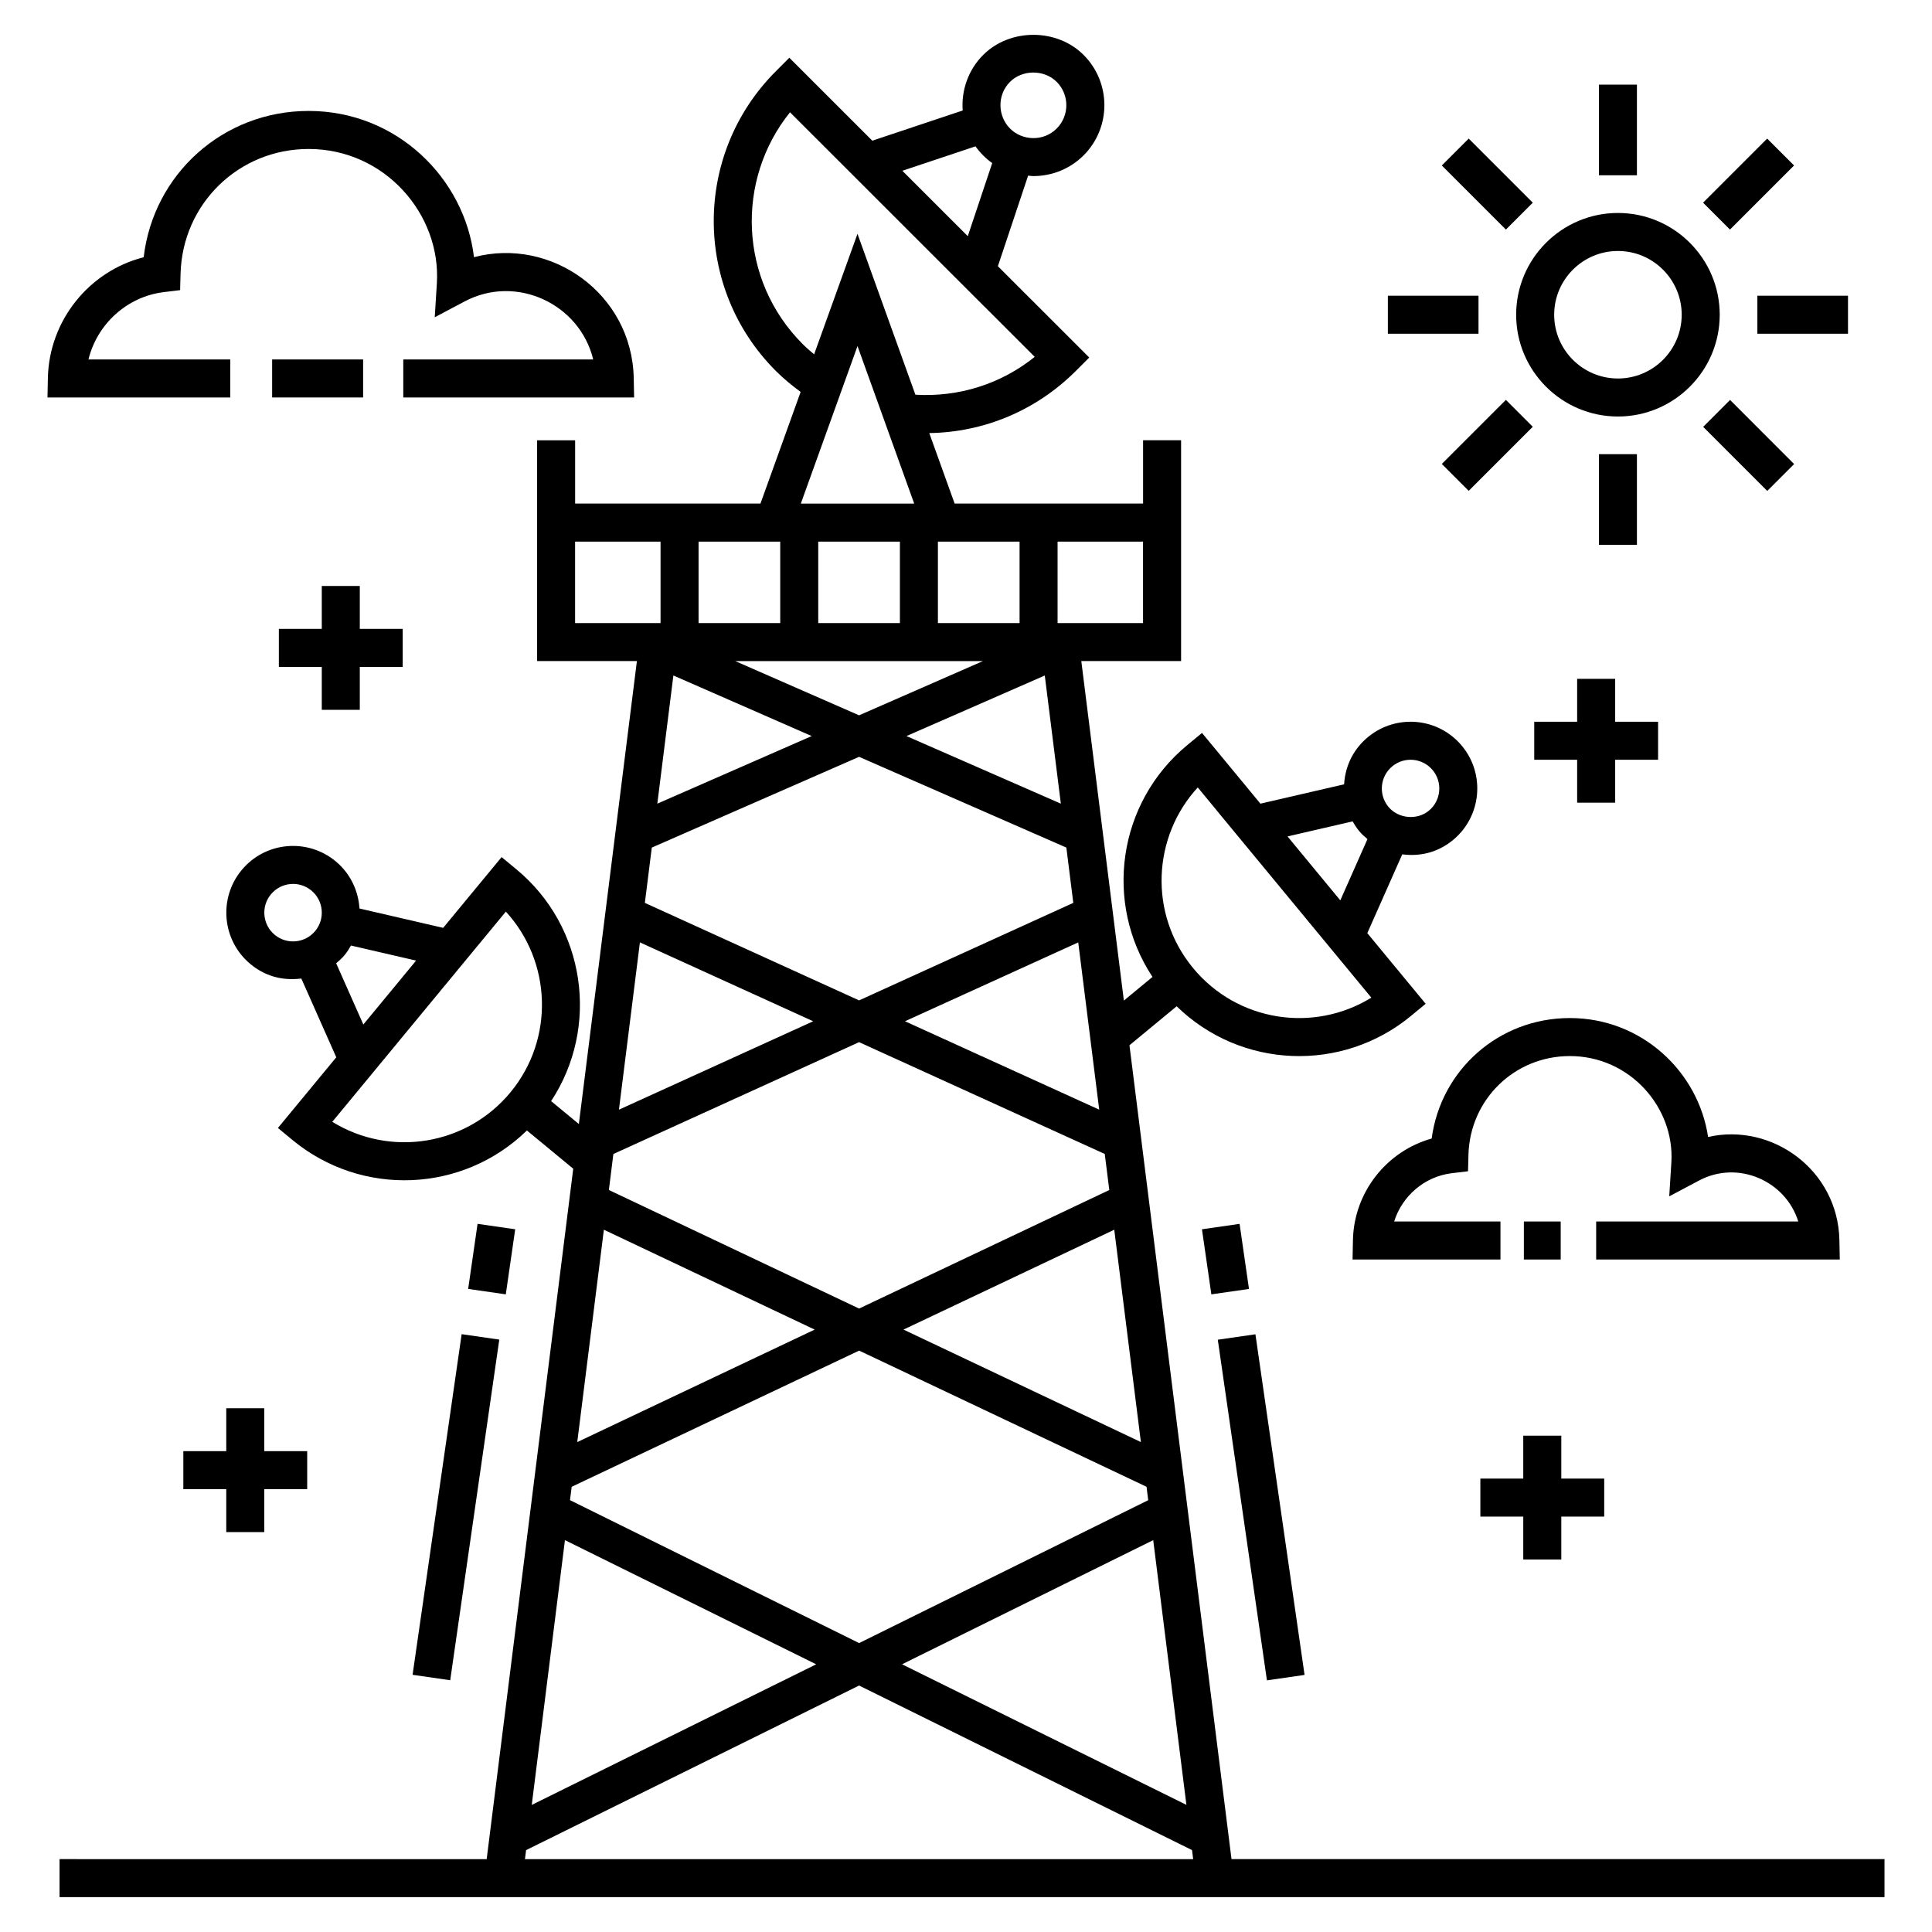 <?xml version="1.0" encoding="UTF-8"?>
<!-- Uploaded to: SVG Repo, www.svgrepo.com, Generator: SVG Repo Mixer Tools -->
<svg fill="#000000" width="800px" height="800px" version="1.1" viewBox="144 144 512 512" xmlns="http://www.w3.org/2000/svg">
 <g>
  <path d="m356.18 247.86-10.652 29.594h-49.113v-16.777h-10.074v58.512h26.445l-15.383 122.69-7.352-6.07c12.891-19.574 9.234-46.203-9.238-61.461l-3.883-3.207-15.484 18.75-22.18-5.129c-0.297-4.711-2.418-9.297-6.336-12.531-7.453-6.156-18.617-5.238-24.91 2.375-6.211 7.523-5.144 18.695 2.375 24.906 3.523 2.91 7.988 4.492 13.461 3.809l9.262 20.875-15.469 18.73 3.883 3.207c18.266 15.086 45.062 14.078 62.105-2.547l12.277 10.137-22.941 182.97-113.19-0.004v10.074h483.63v-10.074h-173.05l-27.043-215.68 12.508-10.332c17.023 16.609 43.824 17.645 62.105 2.547l3.883-3.207-15.465-18.727 9.262-20.875c5.406 0.68 9.914-0.879 13.461-3.809 7.523-6.211 8.59-17.383 2.375-24.91-6.293-7.617-17.453-8.531-24.906-2.375-3.582 2.957-6.004 7.203-6.344 12.535l-22.172 5.125-15.48-18.746-3.883 3.207c-18.531 15.297-22.18 41.859-9.242 61.457l-7.586 6.266-11.281-89.977h26.445v-58.512h-10.074v16.777h-49.938l-6.723-18.68c14.523-0.215 28.352-5.984 38.832-16.461l3.562-3.562-24.211-24.199 8.016-24.004c0.469 0.035 0.934 0.121 1.398 0.121 4.906 0 9.73-1.914 13.305-5.492 7.336-7.336 7.336-19.277 0-26.613-7.098-7.106-19.516-7.106-26.617 0-3.922 3.922-5.832 9.336-5.426 14.723l-23.957 8-21.992-21.98-3.559 3.57c-21.957 21.953-21.953 57.488 0 79.438 2.09 2.09 4.305 3.891 6.559 5.547zm-139.37 143.88c-3.238-2.672-3.699-7.484-1.023-10.723 2.641-3.199 7.434-3.742 10.727-1.023 3.238 2.672 3.699 7.484 1.023 10.723-2.644 3.199-7.438 3.738-10.727 1.023zm16.277 7.539c0.777-0.664 1.551-1.344 2.215-2.148 0.668-0.805 1.207-1.672 1.707-2.555l17.262 3.992-13.984 16.938zm-1.031 42.016c-1.523 1.848 23.684-28.672 46-55.707 12.105 13.191 12.953 33.68 1.238 47.867-11.664 14.121-31.82 17.32-47.238 7.84zm280.91-94.207c3.293-2.715 8.078-2.18 10.723 1.023 2.672 3.238 2.215 8.051-1.023 10.727-3.148 2.602-8.133 2.113-10.723-1.023-2.676-3.25-2.223-8.043 1.023-10.727zm-10.508 14.586c0.504 0.887 1.059 1.75 1.719 2.551 0.664 0.805 1.434 1.484 2.215 2.148l-7.199 16.227-13.988-16.938zm-41.039-8.992 5.644 6.836-0.012 0.004c4.129 4.996-14.953-18.102 40.367 48.867-15.383 9.461-35.547 6.312-47.234-7.836-11.957-14.48-10.672-34.949 1.234-47.871zm-89.742 226.75-76.621-37.875 0.445-3.543 76.18-36.09 76.164 36.086 0.445 3.555zm77.938-27.281 8.797 70.156-75.363-37.254zm-127.16-229.14 36.66 16.051-40.918 17.918zm105.98 60.262-56.766 25.84-56.773-25.84 1.836-14.652 54.938-24.055 54.926 24.051zm-68.926 31.371-51.484 23.434 5.559-44.336zm78.465 44.723-66.305 31.414-66.312-31.422 1.195-9.539 65.117-29.641 65.105 29.633zm-133.94 10.52 55.867 26.469-62.922 29.812zm56.266 115.17-75.379 37.262 8.797-70.168zm23.137-88.703 55.855-26.465 7.055 56.27zm0.395-81.711 45.914-20.898 5.559 44.324zm41.305-57.668-40.906-17.91 36.648-16.047zm-53.469-23.41-32.82-14.371h65.641zm-10.824-24.449v-21.582h21.641v21.582zm-10.074-21.582v21.582h-21.641v-21.582zm-54.363 21.582v-21.582h22.645v21.582zm-13.289 327.58 0.301-2.394 88.25-43.621 88.234 43.613 0.301 2.402zm163.8-327.58h-22.648v-21.582h22.645zm-32.719-21.582v21.582h-21.641v-21.582zm-57.973-10.078 15.023-41.746 15.023 41.746zm55.441-111.76c3.297-3.297 9.07-3.297 12.367 0 3.41 3.41 3.41 8.957 0 12.367-3.492 3.496-9.094 3.273-12.367 0-3.285-3.301-3.473-8.895 0-12.367zm-28.535 23.559 19.383-6.473c0.602 0.848 1.285 1.652 2.031 2.402 0.746 0.746 1.551 1.43 2.402 2.035l-6.473 19.375c-0.512-0.508-18.492-18.484-17.344-17.34zm-29.77-15.5c5.269 5.266-19.082-19.074 51.508 51.488l0.004-0.008 13.34 13.332c-8.934 7.203-20.121 10.719-31.621 10.035l-15.348-42.637-11.496 31.938c-1.02-0.863-2.039-1.73-3.019-2.707-16.941-16.949-17.809-43.5-3.367-61.441z"/>
  <path d="m572.77 254.38c14.871 0 26.973-12.098 26.973-26.969s-12.102-26.973-26.973-26.973c-14.871 0-26.973 12.102-26.973 26.973s12.102 26.969 26.973 26.969zm0-43.867c9.316 0 16.898 7.578 16.898 16.898 0 9.316-7.578 16.895-16.898 16.895-9.32 0-16.898-7.578-16.898-16.895 0-9.32 7.578-16.898 16.898-16.898z"/>
  <path d="m567.73 166.43h10.074v24.02h-10.074z"/>
  <path d="m533.22 180.73 16.984 16.984-7.125 7.125-16.984-16.984z"/>
  <path d="m511.8 222.37h24.02v10.074h-24.02z"/>
  <path d="m533.22 274.08-7.125-7.125 16.984-16.984 7.125 7.125z"/>
  <path d="m567.73 264.36h10.074v24.02h-10.074z"/>
  <path d="m602.48 249.99 16.984 16.988-7.125 7.125-16.984-16.988z"/>
  <path d="m609.72 222.37h24.02v10.074h-24.02z"/>
  <path d="m612.32 180.73 7.125 7.125-16.984 16.984-7.125-7.125z"/>
  <path d="m476.7 497.6 13.023 90.273-9.973 1.438-13.023-90.273z"/>
  <path d="m465.02 487.02-2.488-17.246 9.973-1.438 2.488 17.246z"/>
  <path d="m263.31 589.28-9.973-1.438 13.004-90.273 9.973 1.438z"/>
  <path d="m270.56 468.33 9.973 1.441-2.492 17.246-9.973-1.441z"/>
  <path d="m205.02 239.26h-37.578c2.297-9.348 10.18-16.656 19.98-17.848l4.312-0.523 0.117-4.344c0.496-18.539 15.398-33.066 33.938-33.066 20.203 0 35.129 17.324 33.984 35.621l-0.562 8.98 7.949-4.211c13.668-7.238 30.48 0.656 34.047 15.391h-50.332v10.074h61.172l-0.102-5.141c-0.457-22.371-21.906-37.438-42.332-32.039-2.504-20.949-20.488-38.754-43.824-38.754-22.656 0-41.129 16.727-43.715 38.777-14.43 3.656-25.07 16.75-25.383 32.012l-0.102 5.141h48.43z"/>
  <path d="m216.12 239.26h24.109v10.074h-24.109z"/>
  <path d="m547.84 467.71h9.762v10.074h-9.762z"/>
  <path d="m631.46 472.64c-0.379-18.531-17.816-31.172-34.801-27.336-2.578-17.305-17.598-31.512-36.641-31.512-18.805 0-34.18 13.73-36.613 31.934-11.895 3.305-20.602 14.223-20.863 26.91l-0.102 5.141h39.199v-10.074h-28.176c2.121-6.742 8.023-11.91 15.262-12.789l4.316-0.523 0.113-4.344c0.387-14.68 12.191-26.18 26.867-26.18 15.957 0 27.812 13.68 26.906 28.191l-0.562 8.98 7.949-4.211c10.258-5.438 22.883 0.074 26.246 10.879h-53.559v10.074h64.562z"/>
  <path d="m557.76 557.29v-11.375h11.371v-10.074h-11.371v-11.371h-10.078v11.371h-11.371v10.074h11.371v11.375z"/>
  <path d="m239.35 332.11v-11.371h11.371v-10.078h-11.371v-11.371h-10.074v11.371h-11.375v10.078h11.375v11.371z"/>
  <path d="m203.96 517.2v11.371h-11.375v10.078h11.375v11.371h10.074v-11.371h11.375v-10.078h-11.375v-11.371z"/>
  <path d="m561.96 335.27h-11.371v10.074h11.371v11.375h10.078v-11.375h11.371v-10.074h-11.371v-11.371h-10.078z"/>
 </g>
</svg>